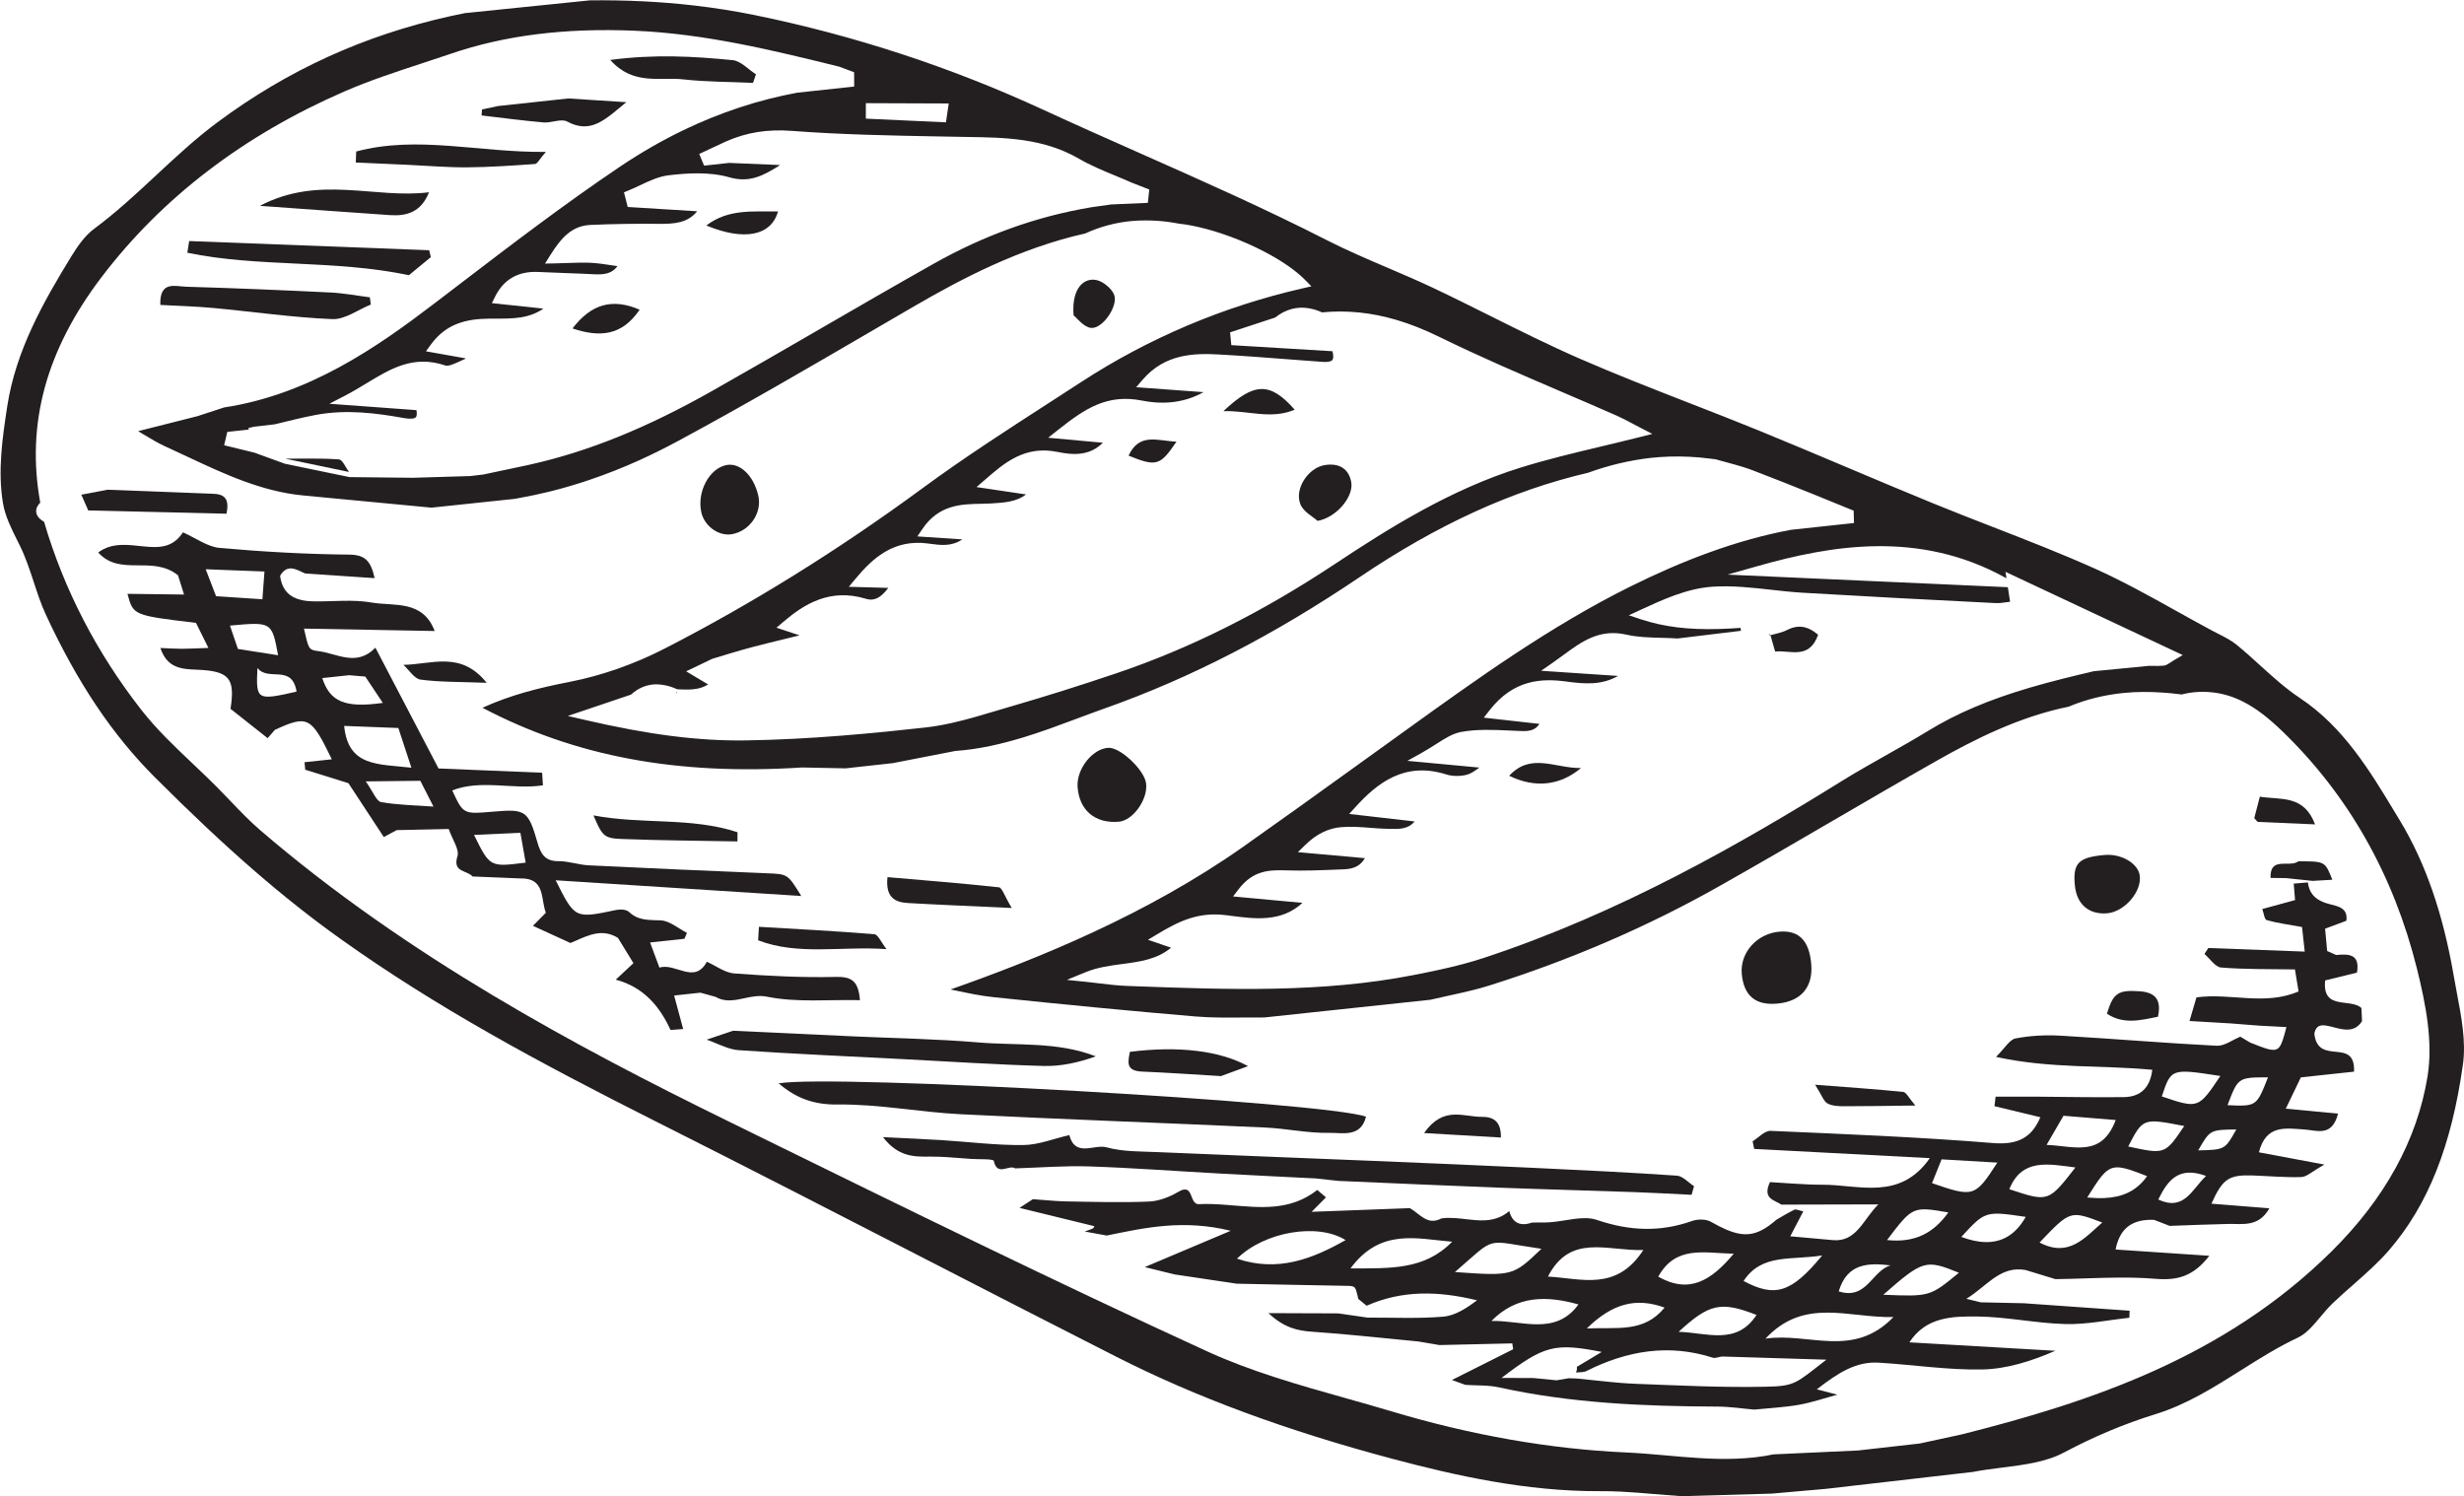 <?xml version="1.0" encoding="UTF-8" standalone="no"?>
<!-- Created with Inkscape (http://www.inkscape.org/) -->

<svg
   version="1.1"
   id="svg1"
   width="338.109"
   height="205.339"
   viewBox="0 0 338.109 205.339"
   xmlns="http://www.w3.org/2000/svg"
   xmlns:svg="http://www.w3.org/2000/svg">
  <defs
     id="defs1">
    <clipPath
       clipPathUnits="userSpaceOnUse"
       id="clipPath7361">
      <path
         d="M 0,1805.568 H 2457.46 V 0 H 0 Z"
         transform="translate(-1661.682,-1423.155)"
         id="path7361" />
    </clipPath>
    <clipPath
       clipPathUnits="userSpaceOnUse"
       id="clipPath7363">
      <path
         d="M 0,1805.568 H 2457.46 V 0 H 0 Z"
         transform="translate(-1481.519,-1462.523)"
         id="path7363" />
    </clipPath>
    <clipPath
       clipPathUnits="userSpaceOnUse"
       id="clipPath7365">
      <path
         d="M 0,1805.568 H 2457.46 V 0 H 0 Z"
         transform="translate(-1447.389,-1485.999)"
         id="path7365" />
    </clipPath>
    <clipPath
       clipPathUnits="userSpaceOnUse"
       id="clipPath7367">
      <path
         d="M 0,1805.568 H 2457.46 V 0 H 0 Z"
         transform="translate(-1641.103,-1420.221)"
         id="path7367" />
    </clipPath>
    <clipPath
       clipPathUnits="userSpaceOnUse"
       id="clipPath7369">
      <path
         d="M 0,1805.568 H 2457.46 V 0 H 0 Z"
         transform="translate(-1465.957,-1445.184)"
         id="path7369" />
    </clipPath>
    <clipPath
       clipPathUnits="userSpaceOnUse"
       id="clipPath7371">
      <path
         d="M 0,1805.568 H 2457.46 V 0 H 0 Z"
         transform="translate(-1523.969,-1413.916)"
         id="path7371" />
    </clipPath>
    <clipPath
       clipPathUnits="userSpaceOnUse"
       id="clipPath7373">
      <path
         d="M 0,1805.568 H 2457.46 V 0 H 0 Z"
         transform="translate(-1542.041,-1417.921)"
         id="path7373" />
    </clipPath>
    <clipPath
       clipPathUnits="userSpaceOnUse"
       id="clipPath7375">
      <path
         d="M 0,1805.568 H 2457.46 V 0 H 0 Z"
         transform="translate(-1519.256,-1424.256)"
         id="path7375" />
    </clipPath>
    <clipPath
       clipPathUnits="userSpaceOnUse"
       id="clipPath7377">
      <path
         d="M 0,1805.568 H 2457.46 V 0 H 0 Z"
         transform="translate(-1456.198,-1507.505)"
         id="path7377" />
    </clipPath>
    <clipPath
       clipPathUnits="userSpaceOnUse"
       id="clipPath7379">
      <path
         d="M 0,1805.568 H 2457.46 V 0 H 0 Z"
         transform="translate(-1446.06,-1501.124)"
         id="path7379" />
    </clipPath>
    <clipPath
       clipPathUnits="userSpaceOnUse"
       id="clipPath7381">
      <path
         d="M 0,1805.568 H 2457.46 V 0 H 0 Z"
         transform="translate(-1594.882,-1430.685)"
         id="path7381" />
    </clipPath>
    <clipPath
       clipPathUnits="userSpaceOnUse"
       id="clipPath7383">
      <path
         d="M 0,1805.568 H 2457.46 V 0 H 0 Z"
         transform="translate(-1527.005,-1449.395)"
         id="path7383" />
    </clipPath>
    <clipPath
       clipPathUnits="userSpaceOnUse"
       id="clipPath7385">
      <path
         d="M 0,1805.568 H 2457.46 V 0 H 0 Z"
         transform="translate(-1459.928,-1516.747)"
         id="path7385" />
    </clipPath>
    <clipPath
       clipPathUnits="userSpaceOnUse"
       id="clipPath7387">
      <path
         d="M 0,1805.568 H 2457.46 V 0 H 0 Z"
         transform="translate(-1487.202,-1478.991)"
         id="path7387" />
    </clipPath>
    <clipPath
       clipPathUnits="userSpaceOnUse"
       id="clipPath7389">
      <path
         d="M 0,1805.568 H 2457.46 V 0 H 0 Z"
         transform="translate(-1456.011,-1514.181)"
         id="path7389" />
    </clipPath>
    <clipPath
       clipPathUnits="userSpaceOnUse"
       id="clipPath7391">
      <path
         d="M 0,1805.568 H 2457.46 V 0 H 0 Z"
         transform="translate(-1628.698,-1439.968)"
         id="path7391" />
    </clipPath>
    <clipPath
       clipPathUnits="userSpaceOnUse"
       id="clipPath7393">
      <path
         d="M 0,1805.568 H 2457.46 V 0 H 0 Z"
         transform="translate(-1482.174,-1525.8)"
         id="path7393" />
    </clipPath>
    <clipPath
       clipPathUnits="userSpaceOnUse"
       id="clipPath7395">
      <path
         d="M 0,1805.568 H 2457.46 V 0 H 0 Z"
         transform="translate(-1505.274,-1441.027)"
         id="path7395" />
    </clipPath>
    <clipPath
       clipPathUnits="userSpaceOnUse"
       id="clipPath7397">
      <path
         d="M 0,1805.568 H 2457.46 V 0 H 0 Z"
         transform="translate(-1433.871,-1483.141)"
         id="path7397" />
    </clipPath>
    <clipPath
       clipPathUnits="userSpaceOnUse"
       id="clipPath7399">
      <path
         d="M 0,1805.568 H 2457.46 V 0 H 0 Z"
         transform="translate(-1475.749,-1447.621)"
         id="path7399" />
    </clipPath>
    <clipPath
       clipPathUnits="userSpaceOnUse"
       id="clipPath7401">
      <path
         d="M 0,1805.568 H 2457.46 V 0 H 0 Z"
         transform="translate(-1529.396,-1423.677)"
         id="path7401" />
    </clipPath>
    <clipPath
       clipPathUnits="userSpaceOnUse"
       id="clipPath7403">
      <path
         d="M 0,1805.568 H 2457.46 V 0 H 0 Z"
         transform="translate(-1470.229,-1521.461)"
         id="path7403" />
    </clipPath>
    <clipPath
       clipPathUnits="userSpaceOnUse"
       id="clipPath7405">
      <path
         d="M 0,1805.568 H 2457.46 V 0 H 0 Z"
         transform="translate(-1489.882,-1437.189)"
         id="path7405" />
    </clipPath>
    <clipPath
       clipPathUnits="userSpaceOnUse"
       id="clipPath7407">
      <path
         d="M 0,1805.568 H 2457.46 V 0 H 0 Z"
         transform="translate(-1524.157,-1500.219)"
         id="path7407" />
    </clipPath>
    <clipPath
       clipPathUnits="userSpaceOnUse"
       id="clipPath7409">
      <path
         d="M 0,1805.568 H 2457.46 V 0 H 0 Z"
         transform="translate(-1599.932,-1420.398)"
         id="path7409" />
    </clipPath>
    <clipPath
       clipPathUnits="userSpaceOnUse"
       id="clipPath7411">
      <path
         d="M 0,1805.568 H 2457.46 V 0 H 0 Z"
         transform="translate(-1455.141,-1464.021)"
         id="path7411" />
    </clipPath>
    <clipPath
       clipPathUnits="userSpaceOnUse"
       id="clipPath7413">
      <path
         d="M 0,1805.568 H 2457.46 V 0 H 0 Z"
         transform="translate(-1564.333,-1419.02)"
         id="path7413" />
    </clipPath>
    <clipPath
       clipPathUnits="userSpaceOnUse"
       id="clipPath7415">
      <path
         d="M 0,1805.568 H 2457.46 V 0 H 0 Z"
         transform="translate(-1650.112,-1449.121)"
         id="path7415" />
    </clipPath>
    <clipPath
       clipPathUnits="userSpaceOnUse"
       id="clipPath7417">
      <path
         d="M 0,1805.568 H 2457.46 V 0 H 0 Z"
         transform="translate(-1628.693,-1429.633)"
         id="path7417" />
    </clipPath>
    <clipPath
       clipPathUnits="userSpaceOnUse"
       id="clipPath7419">
      <path
         d="M 0,1805.568 H 2457.46 V 0 H 0 Z"
         transform="translate(-1650.404,-1445.242)"
         id="path7419" />
    </clipPath>
    <clipPath
       clipPathUnits="userSpaceOnUse"
       id="clipPath7421">
      <path
         d="M 0,1805.568 H 2457.46 V 0 H 0 Z"
         transform="translate(-1548.14,-1486.091)"
         id="path7421" />
    </clipPath>
    <clipPath
       clipPathUnits="userSpaceOnUse"
       id="clipPath7423">
      <path
         d="M 0,1805.568 H 2457.46 V 0 H 0 Z"
         transform="translate(-1545.101,-1491.804)"
         id="path7423" />
    </clipPath>
    <clipPath
       clipPathUnits="userSpaceOnUse"
       id="clipPath7425">
      <path
         d="M 0,1805.568 H 2457.46 V 0 H 0 Z"
         transform="translate(-1528.004,-1487.07)"
         id="path7425" />
    </clipPath>
    <clipPath
       clipPathUnits="userSpaceOnUse"
       id="clipPath7427">
      <path
         d="M 0,1805.568 H 2457.46 V 0 H 0 Z"
         transform="translate(-1567.173,-1454.123)"
         id="path7427" />
    </clipPath>
    <clipPath
       clipPathUnits="userSpaceOnUse"
       id="clipPath7429">
      <path
         d="M 0,1805.568 H 2457.46 V 0 H 0 Z"
         transform="translate(-1595.707,-1469.099)"
         id="path7429" />
    </clipPath>
    <clipPath
       clipPathUnits="userSpaceOnUse"
       id="clipPath7431">
      <path
         d="M 0,1805.568 H 2457.46 V 0 H 0 Z"
         transform="translate(-1593.962,-1468.683)"
         id="path7431" />
    </clipPath>
    <clipPath
       clipPathUnits="userSpaceOnUse"
       id="clipPath7433">
      <path
         d="M 0,1805.568 H 2457.46 V 0 H 0 Z"
         transform="translate(-1470.776,-1500.165)"
         id="path7433" />
    </clipPath>
    <clipPath
       clipPathUnits="userSpaceOnUse"
       id="clipPath7435">
      <path
         d="M 0,1805.568 H 2457.46 V 0 H 0 Z"
         transform="translate(-1484.549,-1510.761)"
         id="path7435" />
    </clipPath>
  </defs>
  <g
     id="layer-MC1"
     transform="translate(-7282.05,-362.134)">
    <path
       id="path7360"
       d="m 0,0 c -1.064,-6.511 -4.393,-12.57 -9.896,-18.01 -11.017,-10.892 -24.776,-15.476 -38.003,-18.808 l -4.356,-0.947 -6.36,-0.72 -8.728,-0.402 c -0.544,-0.12 -1.198,-0.224 -1.86,-0.299 -0.62,-0.071 -1.271,-0.12 -1.934,-0.145 -0.642,-0.025 -1.282,-0.027 -1.924,-0.015 -0.639,0.013 -1.277,0.042 -1.916,0.081 -1.129,0.068 -2.258,0.168 -3.386,0.269 -1.366,0.121 -2.78,0.246 -4.159,0.308 -7.805,0.352 -15.914,1.773 -24.1,4.225 -1.57,0.47 -3.153,0.916 -4.737,1.362 -4.778,1.346 -9.72,2.738 -14.271,4.823 -15.517,7.112 -31.097,14.758 -46.163,22.152 l -3.398,1.668 c -15.208,7.461 -32.792,16.84 -47.897,29.821 -1.105,0.95 -2.125,2.018 -3.113,3.051 -0.449,0.47 -0.898,0.941 -1.356,1.4 -0.801,0.806 -1.63,1.591 -2.459,2.377 -1.833,1.737 -3.728,3.533 -5.306,5.548 -4.614,5.9 -7.988,12.42 -10.027,19.384 -0.366,0.211 -0.762,0.527 -0.81,1.006 -0.043,0.42 0.201,0.752 0.415,0.963 -1.466,8.104 0.596,15.697 6.3,23.204 6.223,8.189 14.647,14.629 25.04,19.143 2.581,1.119 5.299,2.01 7.928,2.872 0.989,0.323 1.978,0.648 2.961,0.984 5.575,1.91 11.777,2.686 18.96,2.383 7.281,-0.307 14.286,-2.032 21.06,-3.7 l 1.532,-0.576 0.005,-1.472 -5.87,-0.632 c -3.976,-0.733 -7.937,-2.036 -11.74,-3.872 -2.184,-1.055 -4.351,-2.302 -6.442,-3.706 -5.709,-3.836 -11.281,-8.096 -16.668,-12.214 l -2.584,-1.974 c -5.843,-4.454 -12.823,-9.311 -21.543,-10.635 l -2.75,-0.899 -6.113,-1.545 c 0.136,-0.081 0.269,-0.162 0.399,-0.241 0.878,-0.529 1.637,-0.986 2.423,-1.343 0.747,-0.339 1.491,-0.688 2.234,-1.037 3.766,-1.768 7.66,-3.595 11.939,-3.999 l 13.204,-1.255 8.571,0.906 c 0.08,0.014 0.185,0.034 0.291,0.055 l 0.27,0.051 c 0.991,0.177 2.013,0.391 3.033,0.644 1.399,0.345 2.804,0.759 4.181,1.23 1.709,0.584 3.381,1.243 4.969,1.96 1.318,0.596 2.664,1.263 4.001,1.982 6.71,3.609 13.408,7.515 19.885,11.292 l 4.442,2.587 c 4.938,2.869 10.895,6.004 17.654,7.521 0.373,0.173 0.749,0.326 1.126,0.463 0.781,0.283 1.583,0.497 2.392,0.646 0.403,0.072 0.806,0.127 1.212,0.166 0.474,0.045 0.952,0.063 1.433,0.065 0.76,0.003 1.516,-0.042 2.25,-0.134 0.412,-0.053 0.825,-0.119 1.24,-0.198 0.839,-0.084 1.841,-0.282 2.933,-0.58 0.197,-0.054 0.396,-0.108 0.597,-0.169 1.183,-0.353 2.372,-0.794 3.535,-1.308 0.599,-0.265 1.185,-0.546 1.745,-0.84 1.787,-0.935 3.229,-1.938 4.173,-2.9 l 0.643,-0.655 -0.895,-0.205 c -8.173,-1.871 -15.853,-5.121 -22.825,-9.661 -1.09,-0.71 -2.183,-1.416 -3.277,-2.123 -4.317,-2.786 -8.781,-5.669 -12.976,-8.754 -8.681,-6.384 -17.636,-11.955 -26.617,-16.557 -3.12,-1.6 -6.486,-2.781 -9.74,-3.415 -3.256,-0.635 -6.077,-1.348 -8.999,-2.671 9.546,-5.019 20.031,-6.974 32.895,-6.148 l 4.489,-0.089 4.857,0.536 6.421,1.252 c 1.189,0.084 2.373,0.254 3.682,0.529 0.267,0.057 0.536,0.118 0.805,0.182 1.59,0.376 3.26,0.883 5.259,1.596 0.91,0.325 1.816,0.663 2.719,1 0.986,0.368 1.97,0.735 2.957,1.085 8.799,3.115 17.376,7.535 26.223,13.513 7.984,5.396 15.67,8.908 23.499,10.737 1.019,0.372 2.103,0.699 3.167,0.953 1.083,0.255 2.191,0.456 3.273,0.577 1.269,0.142 2.608,0.182 3.978,0.118 0.709,-0.033 1.416,-0.097 2.104,-0.188 l 0.228,-0.026 c 0.129,-0.014 0.258,-0.029 0.387,-0.049 0.451,-0.128 0.84,-0.233 1.229,-0.338 0.545,-0.148 1.089,-0.295 1.626,-0.464 0.315,-0.099 0.628,-0.204 0.936,-0.322 2.111,-0.801 4.206,-1.643 6.301,-2.485 l 4.115,-1.678 0.035,-1.272 -6.499,-0.7 c -2.751,-0.517 -5.533,-1.287 -8.459,-2.35 -1.327,-0.48 -2.704,-1.031 -4.094,-1.636 -1.301,-0.566 -2.615,-1.179 -4.014,-1.874 -8.245,-4.093 -15.816,-9.549 -23.14,-14.825 l -5.147,-3.706 c -3.756,-2.705 -7.64,-5.502 -11.489,-8.214 -9.97,-7.027 -21.154,-11.541 -30.159,-14.715 0.132,-0.028 0.263,-0.056 0.393,-0.084 1.452,-0.306 2.706,-0.57 3.993,-0.706 7.572,-0.794 14.381,-1.445 20.82,-1.989 1.601,-0.135 3.253,-0.122 4.851,-0.109 0.748,0.007 1.495,0.012 2.241,0.005 l 17.122,1.826 0.197,0.048 c 0.551,0.129 1.1,0.249 1.652,0.369 0.898,0.196 1.801,0.394 2.694,0.623 0.499,0.128 0.996,0.267 1.488,0.421 8.322,2.618 16.261,6.043 23.597,10.181 3.922,2.212 7.88,4.518 11.708,6.748 3.52,2.051 7.16,4.172 10.766,6.216 3.841,2.177 8.476,4.529 13.589,5.567 1.289,0.549 2.755,0.973 4.262,1.223 0.491,0.083 0.982,0.147 1.476,0.194 1.221,0.117 2.496,0.127 3.899,0.032 0.299,-0.021 0.599,-0.042 0.898,-0.072 0.361,-0.036 0.722,-0.074 1.086,-0.123 1.163,0.292 2.264,0.335 3.367,0.19 1.038,-0.138 2.02,-0.45 3.002,-0.954 1.271,-0.652 2.56,-1.632 4.056,-3.084 6.757,-6.55 11.4,-14.757 13.796,-24.388 C -0.176,7.456 0.585,3.582 0,0 m -160.758,100.221 8.533,-0.032 -0.287,-1.942 -8.246,0.38 z m 21.947,-5.724 c 1.16,-0.675 2.45,-1.209 3.699,-1.727 0.587,-0.243 1.174,-0.486 1.752,-0.744 l 1.779,-0.693 -0.144,-1.374 -3.766,-0.165 -2.036,-0.286 c -2.855,-0.476 -5.663,-1.212 -8.384,-2.195 -2.643,-0.953 -5.278,-2.165 -7.831,-3.604 -3.957,-2.228 -7.954,-4.543 -11.82,-6.782 -3.659,-2.12 -7.318,-4.238 -10.998,-6.321 -6.807,-3.848 -12.811,-6.273 -18.857,-7.614 -0.125,-0.028 -0.247,-0.055 -0.372,-0.082 l -4.339,-0.918 -1.35,-0.16 -5.913,-0.178 -6.522,0.071 -6.661,1.378 -3.128,1.14 -3.113,0.759 0.325,1.376 2.217,0.239 -0.043,0.16 0.576,0.136 2.132,0.246 c 0.409,0.098 0.875,0.211 1.34,0.324 l 0.755,0.182 c 0.731,0.174 1.459,0.338 2.194,0.472 3.098,0.567 6.116,0.182 8.916,-0.318 0.941,-0.169 1.231,-0.031 1.322,0.065 0.054,0.059 0.151,0.24 0.063,0.733 l -8.965,0.658 1.615,0.835 c 0.768,0.398 1.497,0.839 2.202,1.267 2.497,1.516 4.854,2.945 8.126,1.837 0.314,-0.105 0.937,0.18 1.484,0.432 0.197,0.092 0.395,0.182 0.588,0.263 l -0.003,0.043 -4.071,0.721 0.483,0.664 c 1.229,1.691 2.821,2.511 5.152,2.666 0.527,0.035 1.068,0.036 1.614,0.035 1.717,0.002 3.352,0.003 4.845,1.032 l -5.305,0.565 0.328,0.661 c 0.893,1.795 2.393,2.653 4.471,2.545 0.911,-0.046 1.822,-0.079 2.733,-0.11 0.991,-0.035 1.98,-0.07 2.969,-0.124 1.09,-0.059 1.873,0.075 2.426,0.834 -0.13,0.019 -0.26,0.04 -0.388,0.06 -0.797,0.122 -1.551,0.239 -2.298,0.282 -0.732,0.043 -1.495,0.015 -2.378,-0.016 -0.44,-0.016 -0.916,-0.032 -1.443,-0.043 l -0.95,-0.019 0.502,0.805 c 1.183,1.9 2.297,3.098 4.193,3.176 2.259,0.1 4.624,0.137 7.028,0.112 1.599,-0.017 2.942,0.08 3.938,1.292 l -7.149,0.443 -0.387,1.512 0.419,0.167 c 0.411,0.164 0.817,0.357 1.224,0.549 0.952,0.451 1.935,0.917 2.991,1.039 1.807,0.212 4.144,0.38 6.199,-0.208 2.028,-0.583 3.425,0.089 5.247,1.257 l -5.261,0.222 -2.567,-0.283 -0.503,1.205 2.732,1.275 c 1.093,0.486 2.176,0.806 3.312,0.985 0.555,0.087 1.133,0.14 1.716,0.157 0.575,0.019 1.158,0.004 1.784,-0.044 5.035,-0.384 10.185,-0.48 15.165,-0.572 l 2.91,-0.053 c 3.847,-0.057 7.825,-0.116 11.479,-2.244 m 32.656,-16.584 c 1.436,-0.423 2.884,-0.996 4.426,-1.752 4.098,-2.011 8.373,-3.845 12.509,-5.619 1.923,-0.824 3.846,-1.649 5.758,-2.494 0.563,-0.248 1.096,-0.533 1.661,-0.834 0.258,-0.138 0.523,-0.279 0.798,-0.42 l 1.209,-0.622 -1.317,-0.333 c -1.342,-0.339 -2.662,-0.653 -3.962,-0.964 -2.861,-0.683 -5.564,-1.328 -8.237,-2.157 -7.24,-2.243 -13.66,-6.29 -19.11,-9.906 -7.588,-5.034 -14.981,-8.731 -22.602,-11.303 -3.747,-1.264 -7.253,-2.367 -10.715,-3.37 -0.533,-0.155 -1.067,-0.315 -1.601,-0.475 -1.512,-0.453 -3.057,-0.916 -4.622,-1.263 -0.884,-0.196 -1.774,-0.355 -2.668,-0.455 -5.103,-0.569 -11.818,-1.233 -18.495,-1.329 -4.857,-0.071 -9.962,0.581 -16.553,2.109 l -1.761,0.409 6.5,2.195 c 0.343,0.31 0.707,0.553 1.084,0.726 0.396,0.181 0.82,0.289 1.256,0.323 0.342,0.024 0.704,0 1.108,-0.077 0.08,-0.011 0.123,-0.018 0.168,-0.028 0.373,-0.083 0.773,-0.219 1.185,-0.402 v 0.008 c 0.251,-0.013 0.499,-0.022 0.746,-0.026 0.249,-0.003 0.497,-0.002 0.739,0.017 0.359,0.03 0.667,0.086 0.947,0.177 0.256,0.081 0.491,0.192 0.708,0.332 l -2.258,1.348 2.693,1.293 2.096,0.631 c 0.678,0.201 1.36,0.398 2.044,0.578 1.071,0.28 2.145,0.542 3.219,0.804 0.54,0.132 1.081,0.264 1.621,0.398 l -2.374,0.788 0.691,0.59 c 2.123,1.814 4.792,3.517 8.503,2.39 0.612,-0.187 1.354,-0.173 2.317,1.119 l -4.066,0.112 0.676,0.813 c 1.804,2.171 3.963,4.114 7.486,3.644 l 0.188,-0.026 c 1.099,-0.149 2.228,-0.3 3.335,0.45 l -4.628,0.307 0.497,0.739 c 1.71,2.538 4.016,2.58 6.05,2.62 0.334,0.006 0.665,0.012 0.989,0.03 1.549,0.082 2.722,0.209 3.653,0.931 l -5.097,0.758 0.841,0.731 c 2.027,1.762 4.121,3.585 7.519,2.883 1.55,-0.322 3.278,-0.431 4.64,0.952 l -5.626,0.514 1.005,0.798 c 2.803,2.221 5.067,3.737 8.683,3.023 2.332,-0.46 4.444,-0.166 6.304,0.872 l -6.935,0.508 0.666,0.773 c 2.301,2.673 5.277,2.741 7.885,2.596 2.417,-0.135 4.87,-0.323 7.241,-0.505 1.136,-0.087 2.273,-0.174 3.41,-0.256 0.517,-0.035 0.87,0.035 0.996,0.197 0.117,0.151 0.119,0.471 0.01,0.9 l -10.415,0.627 -0.124,1.318 4.634,1.521 c 0.548,0.436 1.132,0.735 1.737,0.89 0.21,0.052 0.424,0.089 0.64,0.109 0.781,0.07 1.607,-0.088 2.457,-0.465 2.551,0.242 5.052,-0.011 7.638,-0.77 m 62.686,-26.535 0.129,-0.07 -0.103,0.664 18.247,-8.569 -0.839,-0.494 c -0.189,-0.111 -0.333,-0.206 -0.448,-0.283 -0.243,-0.161 -0.439,-0.288 -0.691,-0.315 -0.353,-0.036 -0.712,-0.03 -1.072,-0.022 l -0.405,0.006 -5.698,-0.555 c -1.942,-0.454 -4.303,-1.02 -6.593,-1.694 -4.204,-1.238 -7.522,-2.646 -10.439,-4.431 -1.416,-0.868 -2.884,-1.696 -4.304,-2.497 -1.529,-0.864 -3.112,-1.757 -4.625,-2.695 -10.31,-6.395 -22.753,-13.559 -36.859,-18.207 -1.435,-0.474 -2.911,-0.848 -4.369,-1.172 -0.95,-0.211 -1.893,-0.4 -2.815,-0.581 -9.48,-1.858 -19.185,-1.502 -28.57,-1.158 l -0.96,0.036 c -0.959,0.034 -1.919,0.151 -2.848,0.263 -0.434,0.053 -0.867,0.105 -1.301,0.15 l -2.035,0.209 1.89,0.776 c 1.247,0.516 2.561,0.69 3.834,0.859 1.832,0.244 3.572,0.479 5.003,1.677 l -2.375,0.818 0.945,0.566 c 2.164,1.298 4.194,2.343 7.13,1.961 l 0.397,-0.052 c 2.58,-0.339 5.24,-0.687 7.431,1.324 l -7.142,0.66 0.564,0.738 c 1.458,1.906 3.069,2.01 4.875,1.948 1.845,-0.064 3.734,0.015 5.561,0.091 l 0.449,0.019 c 1.024,0.042 1.697,0.4 2.118,1.146 l -6.895,0.618 0.799,0.779 c 1.108,1.082 2.346,1.692 3.679,1.797 0.997,0.082 2.002,0.005 2.974,-0.071 0.57,-0.044 1.143,-0.089 1.714,-0.101 l 0.209,-0.005 c 1.075,-0.027 1.964,-0.051 2.642,0.763 l -6.739,0.772 0.676,0.742 c 2.195,2.407 5.014,4.687 9.3,3.33 0.659,-0.207 1.487,-0.214 2.181,-0.024 0.382,0.107 0.754,0.367 1.249,0.727 l -7.41,0.691 1.442,0.806 c 0.585,0.328 1.087,0.649 1.54,0.938 0.94,0.6 1.673,1.06 2.544,1.233 1.635,0.297 3.337,0.22 4.982,0.146 l 0.732,-0.034 c 1.058,-0.056 1.82,-0.095 2.351,0.717 l -5.725,0.642 0.561,0.723 c 2.518,3.248 5.437,3.334 7.962,2.992 1.892,-0.258 3.628,-0.378 5.297,0.581 l -7.923,0.53 1.205,0.836 c 0.365,0.253 0.715,0.511 1.057,0.763 1.928,1.415 3.749,2.755 6.537,2.117 1.133,-0.257 2.311,-0.289 3.558,-0.323 0.565,-0.016 1.13,-0.031 1.69,-0.068 l 6.522,0.79 -0.035,0.301 c -0.725,-0.05 -1.45,-0.091 -2.175,-0.112 -3.231,-0.093 -5.728,0.216 -8.097,1.001 l -1.234,0.409 1.178,0.544 c 2.261,1.046 4.819,2.228 7.454,2.399 2.006,0.131 4.046,-0.097 6.019,-0.316 1.059,-0.119 2.155,-0.241 3.225,-0.304 6.279,-0.373 12.482,-0.697 19.864,-1.068 0.405,-0.022 0.84,0.043 1.3,0.111 0.069,0.011 0.139,0.021 0.209,0.031 l -0.23,1.494 -28.855,1.296 3.055,0.865 c 7.642,2.166 16.661,3.719 25.529,-1.174 m 40.642,-25.033 -0.465,0.771 c -2.633,4.368 -5.354,8.883 -9.83,11.858 -1.489,0.99 -2.835,2.212 -4.135,3.395 -0.78,0.708 -1.586,1.44 -2.407,2.107 -0.549,0.446 -1.202,0.777 -1.893,1.128 -0.234,0.118 -0.467,0.237 -0.696,0.36 -1.192,0.639 -2.375,1.299 -3.559,1.959 -2.729,1.519 -5.551,3.091 -8.428,4.382 -3.436,1.54 -7.013,2.93 -10.473,4.275 -2.096,0.815 -4.193,1.63 -6.274,2.482 -2.902,1.19 -5.792,2.409 -8.681,3.629 -3.05,1.288 -6.101,2.576 -9.165,3.828 -2.37,0.967 -4.755,1.896 -7.139,2.825 -3.704,1.444 -7.532,2.935 -11.24,4.55 -3.133,1.364 -6.237,2.914 -9.241,4.413 -1.946,0.972 -3.957,1.976 -5.953,2.918 -1.525,0.72 -3.107,1.396 -4.638,2.051 -2.079,0.888 -4.23,1.807 -6.282,2.854 -6.292,3.21 -12.855,6.121 -19.204,8.936 -3.302,1.465 -6.716,2.979 -10.054,4.518 -9.421,4.344 -19.362,7.604 -29.545,9.691 -2.062,0.423 -4.196,0.761 -6.344,1.008 -3.407,0.391 -7.006,0.568 -10.696,0.525 l -12.868,-1.316 c -0.504,-0.099 -1.007,-0.206 -1.505,-0.316 -8.871,-1.969 -16.739,-5.554 -23.971,-10.931 -2.237,-1.664 -4.3,-3.585 -6.296,-5.442 -2.023,-1.884 -4.114,-3.831 -6.395,-5.521 -0.973,-0.72 -1.737,-1.849 -2.356,-2.858 -2.851,-4.651 -5.707,-9.674 -6.584,-15.43 -0.471,-3.098 -1.007,-6.611 -0.429,-9.999 0.223,-1.302 0.868,-2.596 1.493,-3.849 l 0.233,-0.469 c 0.605,-1.227 1.029,-2.519 1.439,-3.769 0.369,-1.125 0.751,-2.288 1.26,-3.385 3.261,-7.01 6.821,-12.319 11.208,-16.707 7.267,-7.27 13.184,-12.418 19.187,-16.691 9.734,-6.931 20.036,-12.529 32.51,-18.802 9.018,-4.534 18.142,-9.226 26.968,-13.764 6.762,-3.477 13.525,-6.955 20.306,-10.397 8.205,-4.167 17.526,-7.61 28.497,-10.525 6.251,-1.662 13.67,-3.354 21.308,-3.31 0.704,0.006 1.409,-0.014 2.113,-0.047 1.136,-0.056 2.273,-0.15 3.41,-0.245 l 1.257,-0.102 c 0.534,-0.044 1.069,-0.087 1.602,-0.123 l 9.278,0.265 5.592,0.492 15.1,1.738 c 0.963,0.188 2.006,0.32 3.016,0.448 2.224,0.278 4.528,0.569 6.36,1.546 3.091,1.648 6.271,2.98 9.451,3.961 3.194,0.986 6.013,2.766 8.741,4.486 1.887,1.192 3.839,2.423 5.914,3.397 0.862,0.404 1.558,1.235 2.296,2.114 0.401,0.48 0.816,0.975 1.27,1.409 0.69,0.66 1.41,1.293 2.13,1.926 1.279,1.128 2.604,2.294 3.711,3.583 3.994,4.653 6.401,10.72 7.573,19.091 C 3.977,3.604 3.493,6.146 3.026,8.605 2.913,9.203 2.8,9.798 2.699,10.389 1.597,16.797 -0.211,22.017 -2.827,26.345"
       style="fill:#231f20;fill-opacity:1;fill-rule:nonzero;stroke:none"
       transform="matrix(1.333,0,0,-1.333,7615.15,509.886)"
       clip-path="url(#clipPath7361)" />
    <path
       id="path7362"
       d="M 0,0 0.015,0.295 -0.03,0.195 Z"
       style="fill:#231f20;fill-opacity:1;fill-rule:nonzero;stroke:none"
       transform="matrix(1.333,0,0,-1.333,7374.932,457.397)"
       clip-path="url(#clipPath7363)" />
    <path
       id="path7364"
       d="M 0,0 C -0.04,0.067 -0.08,0.136 -0.12,0.199 -0.289,0.461 -0.462,0.671 -0.649,0.686 -1.671,0.764 -2.698,0.776 -3.726,0.773 -4.543,0.771 -5.36,0.76 -6.176,0.762 -3.99,0.306 -1.802,-0.149 0.385,-0.605 0.299,-0.492 0.215,-0.357 0.131,-0.217 0.088,-0.144 0.044,-0.073 0,0"
       style="fill:#231f20;fill-opacity:1;fill-rule:nonzero;stroke:none"
       transform="matrix(1.333,0,0,-1.333,7329.425,426.095)"
       clip-path="url(#clipPath7365)" />
    <path
       id="path7366"
       d="M 0,0 C 1.087,2.859 1.087,2.859 4.164,2.865 2.985,-0.133 2.985,-0.133 0,0 m -3.02,-4.656 c 1.215,2.12 1.215,2.12 3.925,2.156 -1.172,-2.088 -1.172,-2.088 -3.925,-2.156 m -4.108,-5.06 c 0.998,2.048 2.136,3.448 4.92,2.43 -1.488,-1.406 -2.239,-3.659 -4.92,-2.43 m -1.149,2.408 c -1.144,-1.611 -2.645,-2.169 -4.37,-2.252 -0.576,-0.028 -1.176,-0.003 -1.796,0.054 0.283,0.453 0.533,0.85 0.76,1.195 0.228,0.345 0.433,0.638 0.627,0.883 1.167,1.471 1.943,1.22 4.779,0.121 -0.001,0 -0.001,0 -0.001,0 0,-10e-4 0,-10e-4 0.001,-10e-4 m -11.072,-6.832 c 3.157,3.309 3.157,3.309 6.454,2.058 -1.796,-1.56 -3.441,-3.646 -6.454,-2.058 m -3.113,5.491 c 1.289,3.175 3.938,2.61 6.805,2.236 -2.783,-3.573 -2.791,-3.575 -6.805,-2.236 m 1.691,-2.85 c -1.028,-1.813 -2.408,-2.621 -4.112,-2.597 -0.774,0.011 -1.615,0.194 -2.52,0.533 0.615,0.669 1.076,1.17 1.487,1.536 0.309,0.275 0.589,0.474 0.885,0.611 0.887,0.41 1.913,0.26 4.26,-0.083 0,0 0,0 -10e-4,0 z m -14.28,-2.386 c 2.642,3.472 2.642,3.472 6.31,2.843 -1.505,-2.112 -3.432,-3.154 -6.31,-2.843 m -0.387,-5.632 c 4.095,3.582 4.373,3.656 7.784,2.264 -2.987,-2.46 -2.987,-2.46 -7.784,-2.264 m -12.128,-4.519 c 4.006,4.278 8.481,2.126 13.171,2.221 -4.152,-4.306 -8.703,-1.556 -13.171,-2.221 m -0.007,-4.95 c -4.453,-0.095 -8.917,0.13 -13.373,0.302 -0.504,0.019 -1.007,0.051 -1.51,0.091 -1.509,0.12 -3.015,0.311 -4.523,0.451 -0.195,0.007 -0.391,0.013 -0.586,0.02 -0.086,0.003 -0.171,0.006 -0.257,0.009 -0.417,-0.07 -0.835,-0.141 -1.253,-0.211 -0.788,0.078 -1.575,0.155 -2.363,0.232 -0.748,0.003 -1.496,0.006 -2.373,0.01 -0.292,0.001 -0.598,0.002 -0.924,0.004 4.399,3.347 5.452,3.624 10.317,2.675 -1.028,-0.616 -1.795,-1.076 -2.562,-1.537 0.027,-0.204 -0.004,-0.399 -0.095,-0.584 0.355,0.044 0.757,-0.005 1.058,0.146 4.169,2.091 8.467,2.844 13.023,1.383 0.306,-0.098 0.701,0.127 1.052,0.117 3.443,-0.095 6.886,-0.207 10.643,-0.324 -3.215,-2.495 -3.209,-2.719 -6.274,-2.784 m -28.205,6.766 c 2.616,2.66 5.71,2.621 8.963,1.704 -2.389,-3.286 -5.898,-1.596 -8.963,-1.704 m -3.754,5.04 c 4.424,3.824 2.925,3.244 8.907,2.393 -2.944,-2.807 -2.944,-2.807 -8.907,-2.393 m -10.751,0.377 c 3.092,4.173 6.801,3.044 10.464,2.747 -2.835,-2.914 -6.342,-2.741 -10.464,-2.747 m -11.684,1.001 c 2.873,2.813 8.347,3.698 11.177,1.913 -3.381,-1.92 -6.958,-3.34 -11.177,-1.913 m 44.018,-5.038 c -2.144,-2.624 -4.885,-2.001 -8.007,-2.144 2.649,2.584 5.068,3.21 8.007,2.144 m -2.189,5.929 c -2.778,-4.284 -6.354,-2.928 -9.819,-2.733 2.303,4.47 6.093,2.611 9.819,2.733 m 9.304,-0.384 c -2.33,-2.783 -4.58,-4.162 -7.769,-2.361 1.797,3.231 4.647,2.441 7.769,2.361 m 2.349,-6.301 c -2.074,-3.163 -5.105,-1.823 -8.017,-1.736 3.158,2.916 4.367,3.162 8.017,1.736 m 6.759,6.127 c -3.179,-3.868 -4.868,-4.353 -8.093,-2.63 1.873,2.861 4.914,2.11 8.093,2.63 m 7.046,-1.024 c -1.907,-0.518 -2.459,-3.61 -5.345,-2.674 0.867,2.898 3.02,2.95 5.345,2.674 m 5.245,10.916 c 1.965,-0.115 3.812,-0.223 5.737,-0.335 -2.287,-3.547 -2.446,-3.596 -6.724,-2.115 0.334,0.829 0.665,1.652 0.987,2.45 m 12.547,4.488 c 1.816,-0.149 3.467,-0.283 5.376,-0.439 -1.465,-3.901 -4.287,-2.663 -7.115,-2.562 0.681,1.175 1.196,2.063 1.739,3.001 m 12.43,-1.056 c -1.974,-2.929 -1.974,-2.929 -5.767,-2.108 1.519,2.932 1.519,2.932 5.767,2.108 m 3.718,5.15 c -2.265,-3.374 -2.265,-3.374 -6.027,-2.104 0.963,2.888 0.963,2.888 6.027,2.104 M 11.179,15.46 c -0.308,0.137 -0.616,0.274 -0.924,0.411 -0.07,0.766 -0.14,1.531 -0.211,2.296 0.73,0.273 1.459,0.546 2.189,0.819 0.189,1.333 -0.879,1.49 -1.731,1.712 C 9.738,20.897 9.119,21.2 8.724,21.723 8.487,22.038 8.331,22.431 8.273,22.929 7.786,22.89 7.3,22.851 6.814,22.812 6.833,22.571 6.853,22.33 6.873,22.088 c 0.027,-0.325 0.054,-0.65 0.08,-0.975 0,0 -0.001,0 -0.001,0 C 5.827,20.806 4.703,20.499 3.578,20.192 3.726,19.796 3.794,19.12 4.035,19.052 5.141,18.736 6.295,18.59 7.669,18.34 7.741,17.679 7.835,16.825 7.947,15.81 4.5,15.939 1.262,16.059 -1.975,16.18 c -0.134,-0.204 -0.267,-0.409 -0.4,-0.613 0.568,-0.487 1.105,-1.346 1.708,-1.395 2.436,-0.2 4.892,-0.151 7.605,-0.198 C 7.056,13.262 7.179,12.526 7.315,11.71 3.818,10.206 0.34,11.578 -3.198,11.097 -3.393,10.433 -3.61,9.695 -3.913,8.666 -3.187,8.623 -2.478,8.582 -1.778,8.54 -1.078,8.499 -0.387,8.458 0.305,8.418 1.302,8.34 2.3,8.262 3.297,8.184 4.206,8.137 5.114,8.089 6.063,8.039 5.788,6.996 5.616,6.345 5.35,6 5.129,5.713 4.842,5.639 4.376,5.729 4.283,5.747 4.183,5.772 4.075,5.802 3.651,5.923 3.102,6.139 2.379,6.425 2.361,6.432 2.346,6.438 2.327,6.446 2.27,6.48 2.213,6.514 2.155,6.549 1.875,6.716 1.594,6.884 1.314,7.052 1.15,6.985 0.985,6.904 0.82,6.819 0.741,6.779 0.662,6.739 0.583,6.697 0.42,6.611 0.256,6.525 0.094,6.445 -0.313,6.248 -0.717,6.096 -1.113,6.116 -6.485,6.39 -11.848,6.85 -17.219,7.156 -18.749,7.243 -20.324,7.157 -21.824,6.87 -22.436,6.752 -22.902,5.887 -23.833,4.969 -18.176,3.733 -13.006,4.144 -7.745,3.64 -7.961,1.867 -8.889,0.853 -10.67,0.829 c -3.056,-0.041 -6.114,0.03 -9.171,0.048 -1.344,0.007 -2.689,-0.003 -4.033,-0.005 -0.039,-0.325 -0.077,-0.65 -0.116,-0.976 1.548,-0.373 3.096,-0.747 4.723,-1.139 -0.874,-2.065 -2.284,-2.868 -4.857,-2.658 -7.624,0.621 -15.274,0.925 -22.918,1.257 -0.599,0.026 -1.229,-0.698 -1.845,-1.073 0.053,-0.262 0.107,-0.525 0.16,-0.787 5.961,-0.313 11.923,-0.627 18.083,-0.95 -3.099,-4.419 -7.277,-2.728 -11.048,-2.736 -1.85,-0.003 -3.702,0.178 -5.411,0.269 -0.809,-1.745 0.481,-1.833 1.179,-2.318 3.327,0.009 6.654,0.017 9.981,0.025 -1.576,-1.558 -2.25,-3.911 -4.703,-3.677 -1.377,0.132 -2.756,0.249 -4.365,0.393 0.511,0.977 0.909,1.739 1.34,2.566 -0.486,0.104 -0.748,0.25 -0.902,0.176 -0.63,-0.303 -1.228,-0.673 -1.838,-1.019 -0.569,-0.494 -1.086,-0.865 -1.588,-1.116 -0.753,-0.377 -1.475,-0.483 -2.296,-0.331 -0.821,0.152 -1.742,0.563 -2.894,1.221 -0.505,0.288 -1.362,0.28 -1.938,0.076 -3.294,-1.168 -6.458,-1.022 -9.791,0.11 -1.433,0.486 -3.241,-0.141 -4.881,-0.243 -0.294,-0.018 -0.588,-0.023 -0.884,-0.023 -0.295,-0.001 -0.59,0.002 -0.885,-0.001 -1.193,-0.409 -2.026,-0.101 -2.37,1.183 -0.135,-0.115 -0.271,-0.218 -0.408,-0.308 -0.137,-0.091 -0.276,-0.17 -0.415,-0.239 -0.28,-0.138 -0.564,-0.234 -0.851,-0.299 -0.288,-0.066 -0.579,-0.099 -0.872,-0.112 -0.587,-0.025 -1.183,0.037 -1.78,0.105 -0.895,0.103 -1.793,0.222 -2.662,0.092 -1.451,-0.776 -2.23,0.495 -3.242,1.059 -3.204,-0.12 -6.407,-0.24 -10.117,-0.378 0.712,0.717 1.056,1.064 1.355,1.364 0.042,0.043 0.084,0.085 0.125,0.127 v 0 c -0.298,0.252 -0.596,0.504 -0.894,0.756 -1.412,-1.104 -2.901,-1.556 -4.427,-1.7 -0.763,-0.072 -1.535,-0.067 -2.311,-0.028 -1.812,0.089 -3.646,0.362 -5.438,0.269 -1.066,-0.055 -0.482,2.244 -2.124,1.272 -0.898,-0.531 -1.994,-0.958 -3.019,-1.003 -2.811,-0.121 -5.633,-0.035 -8.45,0.013 -0.838,0.014 -1.675,0.083 -2.512,0.151 -0.333,0.027 -0.667,0.055 -1,0.078 v 0 c -0.458,-0.299 -0.915,-0.597 -1.372,-0.895 2.549,-0.624 5.099,-1.248 7.674,-1.878 0.009,0.082 0.028,-0.054 -0.026,-0.146 -0.049,-0.082 -0.174,-0.13 -0.275,-0.17 -0.217,-0.087 -0.441,-0.161 -0.661,-0.239 0,0 0,0 0.001,0 0.757,-0.138 1.512,-0.276 2.267,-0.415 3.939,0.812 7.876,1.685 12.759,0.491 -0.861,-0.364 -1.674,-0.708 -2.454,-1.038 -0.687,-0.29 -1.344,-0.567 -1.985,-0.838 -0.941,-0.398 -1.844,-0.78 -2.728,-1.153 -0.427,-0.181 -0.851,-0.36 -1.273,-0.538 -0.136,-0.058 -0.273,-0.116 -0.409,-0.173 v 0 c 1.032,-0.253 2.062,-0.505 3.093,-0.758 2.127,-0.316 4.254,-0.633 6.381,-0.95 1.95,-0.039 3.9,-0.078 5.85,-0.118 1.812,-0.035 3.623,-0.072 5.435,-0.103 0.463,-0.008 0.695,-0.012 0.847,-0.179 0.115,-0.126 0.185,-0.345 0.276,-0.728 0.03,-0.128 0.062,-0.274 0.099,-0.44 0.287,-0.234 0.573,-0.467 0.86,-0.701 3.662,1.628 7.435,1.519 11.367,0.557 -1.082,-0.809 -2.252,-1.577 -3.48,-1.681 -1.291,-0.109 -2.589,-0.13 -3.89,-0.126 -1.301,0.004 -2.605,0.034 -3.904,0.028 -1,0.145 -1.999,0.29 -2.998,0.434 -0.548,0.003 -1.097,0.005 -1.655,0.007 -0.558,0.002 -1.126,0.004 -1.713,0.006 -1.175,0.005 -2.427,0.01 -3.835,0.015 1.628,-1.52 2.985,-1.813 4.538,-1.918 3.638,-0.248 7.267,-0.658 10.899,-1.002 0.72,-0.123 1.439,-0.246 2.159,-0.368 2.503,0.057 5.005,0.115 7.507,0.172 0.03,-0.201 0.059,-0.402 0.088,-0.604 -2.101,-1.055 -4.201,-2.11 -6.302,-3.164 0.463,-0.168 0.926,-0.336 1.389,-0.504 v 0 c 1.156,-0.078 2.345,-0.009 3.463,-0.257 7.416,-1.64 14.937,-1.947 22.49,-1.978 1.259,-0.006 2.517,-0.201 3.776,-0.308 1.527,0.155 3.069,0.224 4.577,0.489 1.347,0.236 2.655,0.688 3.98,1.045 -0.503,0.131 -1.007,0.263 -2.112,0.551 2.228,1.726 4.037,2.886 6.389,2.744 3.537,-0.215 7.074,-0.761 10.602,-0.7 2.548,0.045 5.082,0.849 7.559,1.924 -4.98,0.288 -9.958,0.577 -15.023,0.87 1.728,2.645 4.463,2.686 7.008,2.658 3.027,-0.033 6.045,-0.702 9.074,-0.777 2.181,-0.053 4.375,0.415 6.562,0.65 0.009,0.242 0.017,0.483 0.026,0.724 -3.63,0.256 -7.26,0.513 -10.89,0.769 -1.475,0.032 -2.95,0.064 -4.426,0.096 -0.411,0.099 -0.824,0.199 -1.491,0.361 0.532,0.324 1.015,0.7 1.481,1.075 0.35,0.281 0.69,0.562 1.034,0.819 0.803,0.6 1.628,1.073 2.648,1.13 0.292,0.017 0.6,-0.001 0.927,-0.058 0.48,-0.147 0.96,-0.293 1.44,-0.44 0.549,-0.167 1.098,-0.335 1.647,-0.502 2.139,0.025 4.287,0.143 6.426,0.159 1.283,0.01 2.564,-0.017 3.838,-0.123 2.252,-0.188 3.918,0.222 5.571,2.369 -3.35,0.225 -6.404,0.429 -9.647,0.647 0.11,0.572 0.278,1.054 0.503,1.454 0.225,0.401 0.506,0.719 0.84,0.963 0.334,0.244 0.722,0.413 1.159,0.517 0.219,0.051 0.45,0.087 0.694,0.106 0.243,0.019 0.499,0.023 0.767,0.012 0.536,-0.207 1.071,-0.414 1.608,-0.621 1.998,0.069 3.997,0.16 5.997,0.2 1.521,0.032 3.162,-0.357 4.261,1.611 -2.079,0.166 -4.036,0.322 -5.965,0.476 1.158,2.561 1.778,2.994 4.279,2.903 1.662,-0.061 3.326,-0.215 4.983,-0.162 0.546,0.018 1.073,0.557 2.37,1.284 -2.802,0.525 -4.757,0.891 -6.742,1.263 0.731,2.881 2.753,2.471 4.64,2.354 1.31,-0.082 2.878,-0.822 3.506,1.628 -1.75,0.166 -3.364,0.318 -5.381,0.51 0.666,1.382 1.105,2.293 1.552,3.223 1.914,0.206 3.666,0.394 5.475,0.589 0.148,3.619 -3.714,0.526 -4.088,3.906 0.423,2.321 3.463,-1.044 4.911,1.297 0.002,-0.031 -0.03,0.644 -0.064,1.348 -1.16,1.06 -4.055,-0.287 -3.733,2.842 1.064,0.261 2.186,0.536 3.275,0.803 0.168,0.977 -0.051,1.458 -0.47,1.681 -0.419,0.223 -1.039,0.188 -1.676,0.133"
       style="fill:#231f20;fill-opacity:1;fill-rule:nonzero;stroke:none"
       transform="matrix(1.333,0,0,-1.333,7587.71,513.799)"
       clip-path="url(#clipPath7367)" />
    <path
       id="path7368"
       d="M 0,0 C -3.682,-0.468 -3.682,-0.468 -5.316,2.852 -3.638,2.929 -2.088,3 -0.544,3.07 -0.33,1.861 -0.189,1.067 0,0 m -14.89,6.235 c -0.47,0.085 -0.788,1.022 -1.573,2.128 2.426,0.026 4.066,0.045 5.618,0.062 0.444,-0.868 0.796,-1.558 1.356,-2.656 -1.941,0.142 -3.696,0.161 -5.401,0.466 m -3.796,7.839 c 1.836,-0.07 3.635,-0.139 5.579,-0.213 0.408,-1.241 0.782,-2.38 1.343,-4.088 -3.476,0.393 -6.5,0.097 -6.922,4.301 m -2.253,4.924 c 0.946,0.102 1.851,0.199 2.756,0.297 0.558,-0.047 1.115,-0.094 1.673,-0.14 0.283,-0.425 0.565,-0.849 0.862,-1.294 0.296,-0.444 0.606,-0.91 0.944,-1.417 -3.899,-0.546 -5.434,0.113 -6.235,2.554 m -6.675,1.047 c 1.113,-1.45 3.547,0.453 4.033,-2.44 -4.106,-0.931 -4.19,-0.887 -4.033,2.44 m -2.007,1.954 c -0.309,0.902 -0.556,1.625 -0.822,2.404 4.311,0.394 4.311,0.394 4.957,-3.052 -1.619,0.253 -2.88,0.451 -4.135,0.648 m -3.318,8.205 c 2.142,-0.083 3.966,-0.153 6.049,-0.233 -0.082,-1.106 -0.145,-1.953 -0.211,-2.857 -1.632,0.108 -3.035,0.201 -4.771,0.316 -0.339,0.881 -0.623,1.62 -1.067,2.774 m 48.22,-43.884 c 0.931,0.1 1.82,0.196 2.71,0.292 0.52,-0.144 1.04,-0.288 1.56,-0.432 0.325,-0.186 0.647,-0.288 0.969,-0.333 0.322,-0.046 0.644,-0.035 0.967,0.005 0.107,0.013 0.215,0.029 0.324,0.048 0.216,0.037 0.433,0.083 0.652,0.13 0.765,0.164 1.549,0.337 2.376,0.169 3.048,-0.621 6.291,-0.286 9.57,-0.357 -0.155,1.98 -0.851,2.433 -2.501,2.394 -3.472,-0.082 -6.96,0.099 -10.429,0.355 -0.966,0.071 -1.886,0.785 -2.831,1.206 -1.274,-2.37 -3.231,-0.075 -4.877,-0.607 -0.353,0.949 -0.628,1.688 -0.964,2.59 1.208,0.13 2.372,0.255 3.537,0.381 0.085,0.202 0.171,0.405 0.257,0.608 -0.896,0.456 -1.777,1.244 -2.693,1.286 -1.208,0.056 -2.305,-0.051 -3.276,0.875 -0.266,0.254 -0.899,0.285 -1.316,0.197 -4.251,-0.895 -4.247,-0.908 -6.227,3.056 8.599,-0.551 16.934,-1.085 25.282,-1.619 -1.406,2.286 -1.407,2.253 -3.535,2.341 -6.122,0.252 -12.243,0.519 -18.362,0.82 C 5.435,-0.224 4.405,0.16 3.373,0.15 1.987,0.136 1.552,0.907 1.224,2.039 0.254,5.393 0.004,5.541 -3.412,5.243 -6.419,4.981 -6.419,4.981 -7.561,7.435 -4.595,8.597 -1.298,7.488 1.777,7.959 1.75,8.391 1.723,8.823 1.695,9.254 -1.855,9.4 -5.406,9.547 -8.97,9.694 c -2.184,4.178 -4.331,8.286 -6.499,12.435 -1.946,-2.016 -3.975,-0.575 -5.907,-0.35 -0.998,0.117 -0.979,0.285 -1.448,2.312 4.51,-0.083 8.909,-0.163 13.457,-0.246 -1.235,3.247 -4.195,2.528 -6.488,2.932 -1.929,0.339 -3.959,0.089 -5.945,0.119 -0.449,0.006 -0.874,0.046 -1.264,0.134 -1.169,0.262 -2.016,0.958 -2.216,2.496 v 0.001 c 0.743,1.281 1.67,0.648 2.576,0.242 0.576,-0.038 1.152,-0.077 1.732,-0.117 1.16,-0.078 2.335,-0.157 3.555,-0.24 0.611,-0.041 1.232,-0.083 1.869,-0.126 -0.408,1.83 -1.009,2.408 -2.648,2.424 -4.437,0.044 -8.881,0.293 -13.302,0.689 -1.253,0.113 -2.436,1.008 -3.786,1.603 -2.094,-3.244 -5.825,0.079 -8.72,-2.073 2.259,-2.513 5.577,-0.229 8.217,-2.351 0.035,-0.112 0.27,-0.866 0.617,-1.978 -2.093,0.026 -3.936,0.049 -5.824,0.072 0.596,-2.217 0.596,-2.217 7.057,-2.989 0.333,-0.672 0.724,-1.46 1.278,-2.58 -1.132,-0.039 -1.935,-0.085 -2.739,-0.088 -0.684,-0.001 -1.369,0.049 -2.202,0.082 0.687,-2.084 2.166,-2.175 3.765,-2.236 3.358,-0.13 3.935,-0.903 3.451,-4.029 1.344,-1.061 2.582,-2.04 3.82,-3.018 0.249,0.286 0.499,0.573 0.749,0.859 3.38,1.542 3.729,1.371 5.857,-3.036 -0.493,-0.053 -0.968,-0.104 -1.433,-0.154 -0.464,-0.05 -0.919,-0.099 -1.375,-0.148 0.025,-0.257 0.05,-0.514 0.075,-0.771 1.612,-0.502 3.224,-1.005 4.444,-1.386 0.648,-0.986 1.265,-1.926 1.867,-2.842 0.603,-0.917 1.189,-1.811 1.776,-2.704 h 10e-4 c 0.441,0.238 0.882,0.476 1.324,0.714 1.76,0.038 3.52,0.076 5.354,0.115 0.381,-1.097 1.122,-2.106 0.899,-2.809 -0.536,-1.686 1.022,-1.424 1.551,-2.078 1.65,-0.068 3.3,-0.136 4.95,-0.203 0.638,0.014 1.086,-0.112 1.408,-0.329 0.16,-0.109 0.289,-0.241 0.394,-0.39 0.053,-0.075 0.1,-0.154 0.142,-0.236 C 1.502,-2.75 1.566,-2.929 1.618,-3.117 1.801,-3.776 1.839,-4.54 2.075,-5.159 V -5.16 C 1.632,-5.609 1.189,-6.058 0.746,-6.507 c 1.288,-0.589 2.575,-1.178 3.862,-1.768 0.691,0.284 1.375,0.63 2.074,0.837 0.2,0.059 0.401,0.107 0.604,0.139 0.101,0.016 0.203,0.028 0.305,0.035 0.614,0.044 1.246,-0.077 1.909,-0.488 0.531,-0.865 1.062,-1.731 1.593,-2.597 -0.607,-0.567 -1.213,-1.134 -1.82,-1.701 2.793,-0.739 4.489,-2.662 5.637,-5.179 v 0 c 0.218,0.016 0.435,0.032 0.652,0.049 0.218,0.016 0.435,0.033 0.652,0.049 -0.146,0.543 -0.293,1.086 -0.447,1.653 -0.153,0.568 -0.313,1.159 -0.486,1.798"
       style="fill:#231f20;fill-opacity:1;fill-rule:nonzero;stroke:none"
       transform="matrix(1.333,0,0,-1.333,7354.183,480.514)"
       clip-path="url(#clipPath7369)" />
    <path
       id="path7370"
       d="m 0,0 c 4.491,-0.151 8.976,-0.489 13.465,-0.734 3.28,-0.18 6.561,-0.336 9.842,-0.502 0.775,-0.085 1.55,-0.169 2.325,-0.253 5.474,-0.233 10.948,-0.485 16.423,-0.693 4.698,-0.179 9.398,-0.299 14.097,-0.463 1.947,-0.068 3.893,-0.183 5.839,-0.276 0.085,0.295 0.17,0.59 0.256,0.885 -0.59,0.377 -1.159,1.044 -1.772,1.086 -4.916,0.336 -9.838,0.572 -14.761,0.804 C 40.2,0.113 34.684,0.345 29.168,0.573 21.786,0.878 14.404,1.155 7.023,1.474 5.262,1.551 3.439,1.505 1.77,1.967 0.496,2.319 -1.459,0.895 -2.064,3.229 -3.645,2.866 -5.222,2.218 -6.806,2.201 -9.61,2.17 -12.417,2.534 -15.224,2.709 c -1.829,0.115 -3.661,0.189 -6.023,0.308 1.586,-2.051 3.199,-2.025 4.865,-2.006 0.347,0.004 0.694,-0.004 1.041,-0.018 1.041,-0.044 2.083,-0.152 3.124,-0.215 0.829,-0.062 2.327,0.02 2.377,-0.21 0.358,-1.638 1.562,-0.34 2.195,-0.769 C -5.097,-0.124 -2.543,0.085 0,0"
       style="fill:#231f20;fill-opacity:1;fill-rule:nonzero;stroke:none"
       transform="matrix(1.333,0,0,-1.333,7431.533,522.206)"
       clip-path="url(#clipPath7371)" />
    <path
       id="path7372"
       d="m 0,0 c 2.217,-0.101 4.43,-0.598 6.636,-0.551 1.315,0.027 3.233,-0.505 3.765,1.667 -4.146,1.508 -55.056,4.399 -60.46,3.428 1.831,-1.556 3.631,-2.208 6.107,-2.177 4.2,0.052 8.403,-0.787 12.617,-1 C -20.893,0.841 -10.444,0.477 0,0"
       style="fill:#231f20;fill-opacity:1;fill-rule:nonzero;stroke:none"
       transform="matrix(1.333,0,0,-1.333,7455.628,516.866)"
       clip-path="url(#clipPath7373)" />
    <path
       id="path7374"
       d="M 0,0 C 1.793,-0.049 3.598,0.348 5.375,0.991 1.421,2.525 -2.69,2.084 -6.7,2.423 c -4.247,0.359 -8.519,0.424 -12.78,0.62 -4.165,0.192 -8.329,0.388 -12.494,0.582 -0.902,-0.305 -1.805,-0.611 -2.707,-0.916 0.276,-0.094 0.55,-0.204 0.824,-0.318 0.823,-0.339 1.644,-0.709 2.486,-0.767 5.637,-0.387 11.284,-0.63 16.929,-0.922 C -9.629,0.453 -4.817,0.132 0,0"
       style="fill:#231f20;fill-opacity:1;fill-rule:nonzero;stroke:none"
       transform="matrix(1.333,0,0,-1.333,7425.248,508.419)"
       clip-path="url(#clipPath7375)" />
    <path
       id="path7376"
       d="M 0,0 C -0.057,0.237 -0.114,0.473 -0.171,0.71 -8.407,1.025 -16.643,1.34 -24.88,1.655 -24.942,1.254 -25.004,0.853 -25.066,0.453 -17.713,-1.082 -10.043,-0.234 -2.258,-1.86 -1.735,-1.429 -0.868,-0.714 0,0"
       style="fill:#231f20;fill-opacity:1;fill-rule:nonzero;stroke:none"
       transform="matrix(1.333,0,0,-1.333,7341.171,397.42)"
       clip-path="url(#clipPath7377)" />
    <path
       id="path7378"
       d="M 0,0 C 1.3,-0.053 2.642,0.97 3.964,1.501 3.929,1.749 3.894,1.997 3.859,2.245 2.51,2.416 1.166,2.676 -0.189,2.742 c -4.946,0.241 -9.894,0.451 -14.844,0.592 -1.124,0.032 -2.771,0.651 -2.674,-1.873 1.76,-0.098 3.621,-0.145 5.471,-0.317 C -8.155,0.766 -4.087,0.168 0,0"
       style="fill:#231f20;fill-opacity:1;fill-rule:nonzero;stroke:none"
       transform="matrix(1.333,0,0,-1.333,7327.654,405.928)"
       clip-path="url(#clipPath7379)" />
    <path
       id="path7380"
       d="M 0,0 C 2.361,0.253 3.578,1.715 3.378,4.061 3.176,6.432 2.152,7.515 0.219,7.403 -2.153,7.266 -3.981,5.263 -3.771,3.032 -3.557,0.754 -2.312,-0.248 0,0"
       style="fill:#231f20;fill-opacity:1;fill-rule:nonzero;stroke:none"
       transform="matrix(1.333,0,0,-1.333,7526.083,499.846)"
       clip-path="url(#clipPath7381)" />
    <path
       id="path7382"
       d="M 0,0 C 1.454,0.122 3.006,2.3 2.805,3.937 2.636,5.325 0.145,7.678 -1.081,7.609 -2.738,7.515 -4.39,5.399 -4.247,3.552 -4.061,1.155 -2.435,-0.205 0,0"
       style="fill:#231f20;fill-opacity:1;fill-rule:nonzero;stroke:none"
       transform="matrix(1.333,0,0,-1.333,7435.579,474.9)"
       clip-path="url(#clipPath7383)" />
    <path
       id="path7384"
       d="M 0,0 C 2.33,0.017 4.66,0.176 6.984,0.343 7.235,0.361 7.451,0.839 8.11,1.589 1.258,1.51 -5.11,3.319 -11.415,1.63 -11.429,1.253 -11.444,0.876 -11.459,0.499 -9.638,0.417 -7.817,0.334 -5.996,0.252 -3.997,0.161 -1.998,-0.015 0,0"
       style="fill:#231f20;fill-opacity:1;fill-rule:nonzero;stroke:none"
       transform="matrix(1.333,0,0,-1.333,7346.144,385.098)"
       clip-path="url(#clipPath7385)" />
    <path
       id="path7386"
       d="M 0,0 C 1.836,0.334 3.108,2.212 2.694,3.978 2.213,6.034 0.805,7.384 -0.578,7.116 -2.346,6.774 -3.632,4.372 -3.173,2.267 -2.858,0.818 -1.365,-0.249 0,0"
       style="fill:#231f20;fill-opacity:1;fill-rule:nonzero;stroke:none"
       transform="matrix(1.333,0,0,-1.333,7382.51,435.438)"
       clip-path="url(#clipPath7387)" />
    <path
       id="path7388"
       d="M 0,0 C -5.603,-0.703 -11.314,1.814 -17.409,-1.398 -12.44,-1.754 -8.244,-2.064 -4.047,-2.351 -2.311,-2.47 -0.823,-2.066 0,0"
       style="fill:#231f20;fill-opacity:1;fill-rule:nonzero;stroke:none"
       transform="matrix(1.333,0,0,-1.333,7340.922,388.519)"
       clip-path="url(#clipPath7389)" />
    <path
       id="path7390"
       d="M 0,0 C 1.8,0.139 3.622,2.256 3.367,3.911 3.176,5.154 1.472,6.148 -0.221,6.005 -2.946,5.775 -3.541,5.161 -3.303,2.834 -3.106,0.92 -1.866,-0.144 0,0"
       style="fill:#231f20;fill-opacity:1;fill-rule:nonzero;stroke:none"
       transform="matrix(1.333,0,0,-1.333,7571.171,487.469)"
       clip-path="url(#clipPath7391)" />
    <path
       id="path7392"
       d="M 0,0 C 2.378,-0.264 4.787,-0.251 7.182,-0.36 7.283,-0.066 7.383,0.229 7.484,0.523 6.69,1.028 5.931,1.895 5.096,1.978 1.063,2.379 -2.99,2.604 -7.514,2.001 -5.161,-0.656 -2.404,0.267 0,0"
       style="fill:#231f20;fill-opacity:1;fill-rule:nonzero;stroke:none"
       transform="matrix(1.333,0,0,-1.333,7375.806,373.027)"
       clip-path="url(#clipPath7393)" />
    <path
       id="path7394"
       d="M 0,0 C 3.267,-0.187 6.537,-0.317 10.71,-0.512 9.944,0.767 9.712,1.581 9.396,1.615 5.578,2.031 1.748,2.333 -2.08,2.664 -2.306,0.591 -1.32,0.076 0,0"
       style="fill:#231f20;fill-opacity:1;fill-rule:nonzero;stroke:none"
       transform="matrix(1.333,0,0,-1.333,7406.605,486.057)"
       clip-path="url(#clipPath7395)" />
    <path
       id="path7396"
       d="m 0,0 c -3.651,0.138 -7.303,0.283 -10.954,0.425 -0.898,-0.171 -1.795,-0.342 -2.693,-0.513 0.069,-0.156 0.138,-0.313 0.205,-0.466 0.202,-0.458 0.387,-0.88 0.509,-1.157 4.89,-0.115 9.524,-0.224 14.23,-0.335 C 1.581,-0.679 1.234,-0.047 0,0"
       style="fill:#231f20;fill-opacity:1;fill-rule:nonzero;stroke:none"
       transform="matrix(1.333,0,0,-1.333,7311.401,429.905)"
       clip-path="url(#clipPath7397)" />
    <path
       id="path7398"
       d="m 0,0 c 3.999,-0.156 8.002,-0.178 12.004,-0.254 0.002,0.315 0.005,0.631 0.008,0.946 C 7.24,2.267 2.151,1.472 -2.817,2.425 -1.929,0.352 -1.743,0.068 0,0"
       style="fill:#231f20;fill-opacity:1;fill-rule:nonzero;stroke:none"
       transform="matrix(1.333,0,0,-1.333,7367.239,477.265)"
       clip-path="url(#clipPath7399)" />
    <path
       id="path7400"
       d="M 0,0 C 2.709,-0.111 5.415,-0.305 8.122,-0.464 9.049,-0.123 9.977,0.219 10.905,0.56 8.032,2.137 3.791,2.672 -1.258,2.033 -1.447,1.001 -1.72,0.07 0,0"
       style="fill:#231f20;fill-opacity:1;fill-rule:nonzero;stroke:none"
       transform="matrix(1.333,0,0,-1.333,7438.768,509.191)"
       clip-path="url(#clipPath7401)" />
    <path
       id="path7402"
       d="M 0,0 C 2.446,-1.317 3.91,0.198 6.084,1.993 4.608,2.088 3.35,2.169 2.172,2.244 1.467,2.289 0.789,2.333 0.112,2.376 -2.295,2.117 -4.703,1.857 -7.11,1.597 L -8.768,1.242 C -8.783,1.037 -8.799,0.831 -8.814,0.626 -6.688,0.38 -4.566,0.093 -2.434,-0.092 -1.623,-0.162 -0.613,0.33 0,0"
       style="fill:#231f20;fill-opacity:1;fill-rule:nonzero;stroke:none"
       transform="matrix(1.333,0,0,-1.333,7359.878,378.813)"
       clip-path="url(#clipPath7403)" />
    <path
       id="path7404"
       d="M 0,0 C 4.115,-1.584 8.509,-0.589 13.212,-0.906 12.675,-0.222 12.349,0.593 11.959,0.626 8.006,0.954 4.042,1.154 0.082,1.39 0.055,0.927 0.027,0.463 0,0"
       style="fill:#231f20;fill-opacity:1;fill-rule:nonzero;stroke:none"
       transform="matrix(1.333,0,0,-1.333,7386.082,491.175)"
       clip-path="url(#clipPath7405)" />
    <path
       id="path7406"
       d="M 0,0 C 1.195,-0.103 2.829,2.31 2.351,3.443 2.061,4.13 1.087,4.894 0.361,4.959 -1.085,5.089 -2.013,3.647 -1.81,1.286 -1.454,1.014 -0.765,0.066 0,0"
       style="fill:#231f20;fill-opacity:1;fill-rule:nonzero;stroke:none"
       transform="matrix(1.333,0,0,-1.333,7431.783,407.135)"
       clip-path="url(#clipPath7407)" />
    <path
       id="path7408"
       d="m 0,0 c 0.484,-0.264 1.14,-0.286 1.722,-0.287 2.26,-0.005 4.519,0.04 7.326,0.073 C 8.366,0.575 8.111,1.154 7.8,1.185 5.014,1.469 2.218,1.657 -1.271,1.927 -0.559,0.803 -0.385,0.21 0,0"
       style="fill:#231f20;fill-opacity:1;fill-rule:nonzero;stroke:none"
       transform="matrix(1.333,0,0,-1.333,7532.816,513.563)"
       clip-path="url(#clipPath7409)" />
    <path
       id="path7410"
       d="M 0,0 C 2.022,-0.267 4.085,-0.225 6.806,-0.329 4.144,2.993 1.185,1.568 -1.766,1.519 -1.18,0.99 -0.644,0.085 0,0"
       style="fill:#231f20;fill-opacity:1;fill-rule:nonzero;stroke:none"
       transform="matrix(1.333,0,0,-1.333,7339.761,455.399)"
       clip-path="url(#clipPath7411)" />
    <path
       id="path7412"
       d="m 0,0 c -1.84,-0.018 -3.93,1.172 -5.919,-1.67 3.091,-0.18 5.464,-0.318 7.91,-0.46 C 2.017,-0.424 1.18,0.012 0,0"
       style="fill:#231f20;fill-opacity:1;fill-rule:nonzero;stroke:none"
       transform="matrix(1.333,0,0,-1.333,7485.35,515.4)"
       clip-path="url(#clipPath7413)" />
    <path
       id="path7414"
       d="M 0,0 C -1.162,3.068 -3.492,2.501 -5.686,2.851 -5.903,2.015 -6.095,1.274 -6.258,0.647 -6.028,0.404 -5.955,0.257 -5.875,0.253 -4.058,0.165 -2.24,0.093 0,0"
       style="fill:#231f20;fill-opacity:1;fill-rule:nonzero;stroke:none"
       transform="matrix(1.333,0,0,-1.333,7599.723,475.265)"
       clip-path="url(#clipPath7415)" />
    <path
       id="path7416"
       d="M 0,0 C 1.712,-1.138 3.485,-0.665 5.251,-0.31 5.626,1.417 5.008,2.2 3.354,2.311 1.168,2.458 0.641,2.154 0,0"
       style="fill:#231f20;fill-opacity:1;fill-rule:nonzero;stroke:none"
       transform="matrix(1.333,0,0,-1.333,7571.164,501.249)"
       clip-path="url(#clipPath7417)" />
    <path
       id="path7418"
       d="m 0,0 c -0.106,0.019 -0.222,0.034 -0.351,0.045 -0.047,0.004 -0.095,0.007 -0.146,0.01 -0.391,0.023 -0.884,0.021 -1.536,0.017 -0.602,-0.47 -1.759,-0.024 -2.395,-0.438 -0.289,-0.188 -0.47,-0.554 -0.443,-1.265 0.345,-0.004 0.69,-0.009 1.035,-0.013 0.167,-0.002 0.333,-0.004 0.5,-0.006 10e-4,0 10e-4,0 10e-4,0 0.932,-0.096 1.865,-0.192 2.798,-0.287 0.649,0.037 1.299,0.074 2.023,0.116 C 1.155,-0.986 0.969,-0.516 0.633,-0.253 0.471,-0.125 0.268,-0.048 0,0"
       style="fill:#231f20;fill-opacity:1;fill-rule:nonzero;stroke:none"
       transform="matrix(1.333,0,0,-1.333,7600.111,480.438)"
       clip-path="url(#clipPath7419)" />
    <path
       id="path7420"
       d="m 0,0 c -1.635,-0.295 -3.082,-2.408 -2.46,-4.008 0.309,-0.796 1.334,-1.316 1.782,-1.729 2.056,0.404 3.687,2.555 3.467,3.935 C 2.563,-0.385 1.538,0.277 0,0"
       style="fill:#231f20;fill-opacity:1;fill-rule:nonzero;stroke:none"
       transform="matrix(1.333,0,0,-1.333,7463.76,425.972)"
       clip-path="url(#clipPath7421)" />
    <path
       id="path7422"
       d="M 0,0 C -2.539,2.875 -4.165,2.843 -7.34,-0.154 -4.825,-0.062 -2.449,-1.045 0,0"
       style="fill:#231f20;fill-opacity:1;fill-rule:nonzero;stroke:none"
       transform="matrix(1.333,0,0,-1.333,7459.708,418.355)"
       clip-path="url(#clipPath7423)" />
    <path
       id="path7424"
       d="M 0,0 C 2.862,-1.151 3.246,-1.049 4.93,1.443 3.012,1.511 1.111,2.417 0,0"
       style="fill:#231f20;fill-opacity:1;fill-rule:nonzero;stroke:none"
       transform="matrix(1.333,0,0,-1.333,7436.912,424.667)"
       clip-path="url(#clipPath7425)" />
    <path
       id="path7426"
       d="M 0,0 C 2.611,-1.279 5.22,-1.042 7.393,0.799 4.759,0.744 2.249,2.433 0,0"
       style="fill:#231f20;fill-opacity:1;fill-rule:nonzero;stroke:none"
       transform="matrix(1.333,0,0,-1.333,7489.137,468.596)"
       clip-path="url(#clipPath7427)" />
    <path
       id="path7428"
       d="m 0,0 c -0.501,-0.259 -1.093,-0.347 -1.646,-0.504 v 0 c 0.101,-0.355 0.204,-0.713 0.336,-1.171 0.046,-0.159 0.095,-0.331 0.149,-0.519 1.521,0.187 3.503,-0.887 4.422,1.735 C 2.166,0.47 1.17,0.604 0,0"
       style="fill:#231f20;fill-opacity:1;fill-rule:nonzero;stroke:none"
       transform="matrix(1.333,0,0,-1.333,7527.183,448.628)"
       clip-path="url(#clipPath7429)" />
    <path
       id="path7430"
       d="m 0,0 c -0.01,0.005 -0.017,0.008 -0.026,0.013 -0.001,0 -0.001,0 -0.002,0 -0.03,0.015 -0.057,0.027 -0.057,0.027 0,0 0.011,-0.014 0.025,-0.032 0.011,-0.015 0.024,-0.031 0.038,-0.049 0.027,-0.034 0.051,-0.066 0.05,-0.065 h 0.001 c 0,0 0,0 0,0 0.023,0.007 0.047,0.012 0.07,0.018 -0.004,0.016 -0.009,0.032 -0.014,0.047 0,0 -0.042,0.021 -0.085,0.041"
       style="fill:#231f20;fill-opacity:1;fill-rule:nonzero;stroke:none"
       transform="matrix(1.333,0,0,-1.333,7524.856,449.183)"
       clip-path="url(#clipPath7431)" />
    <path
       id="path7432"
       d="M 0,0 C 2.809,-0.946 5.097,-0.757 6.911,1.931 4.049,3.163 1.895,2.474 0,0"
       style="fill:#231f20;fill-opacity:1;fill-rule:nonzero;stroke:none"
       transform="matrix(1.333,0,0,-1.333,7360.608,407.207)"
       clip-path="url(#clipPath7433)" />
    <path
       id="path7434"
       d="M 0,0 C 3.845,-1.599 6.675,-1.094 7.381,1.45 4.813,1.409 2.277,1.742 0,0"
       style="fill:#231f20;fill-opacity:1;fill-rule:nonzero;stroke:none"
       transform="matrix(1.333,0,0,-1.333,7378.972,393.079)"
       clip-path="url(#clipPath7435)" />
  </g>
</svg>
